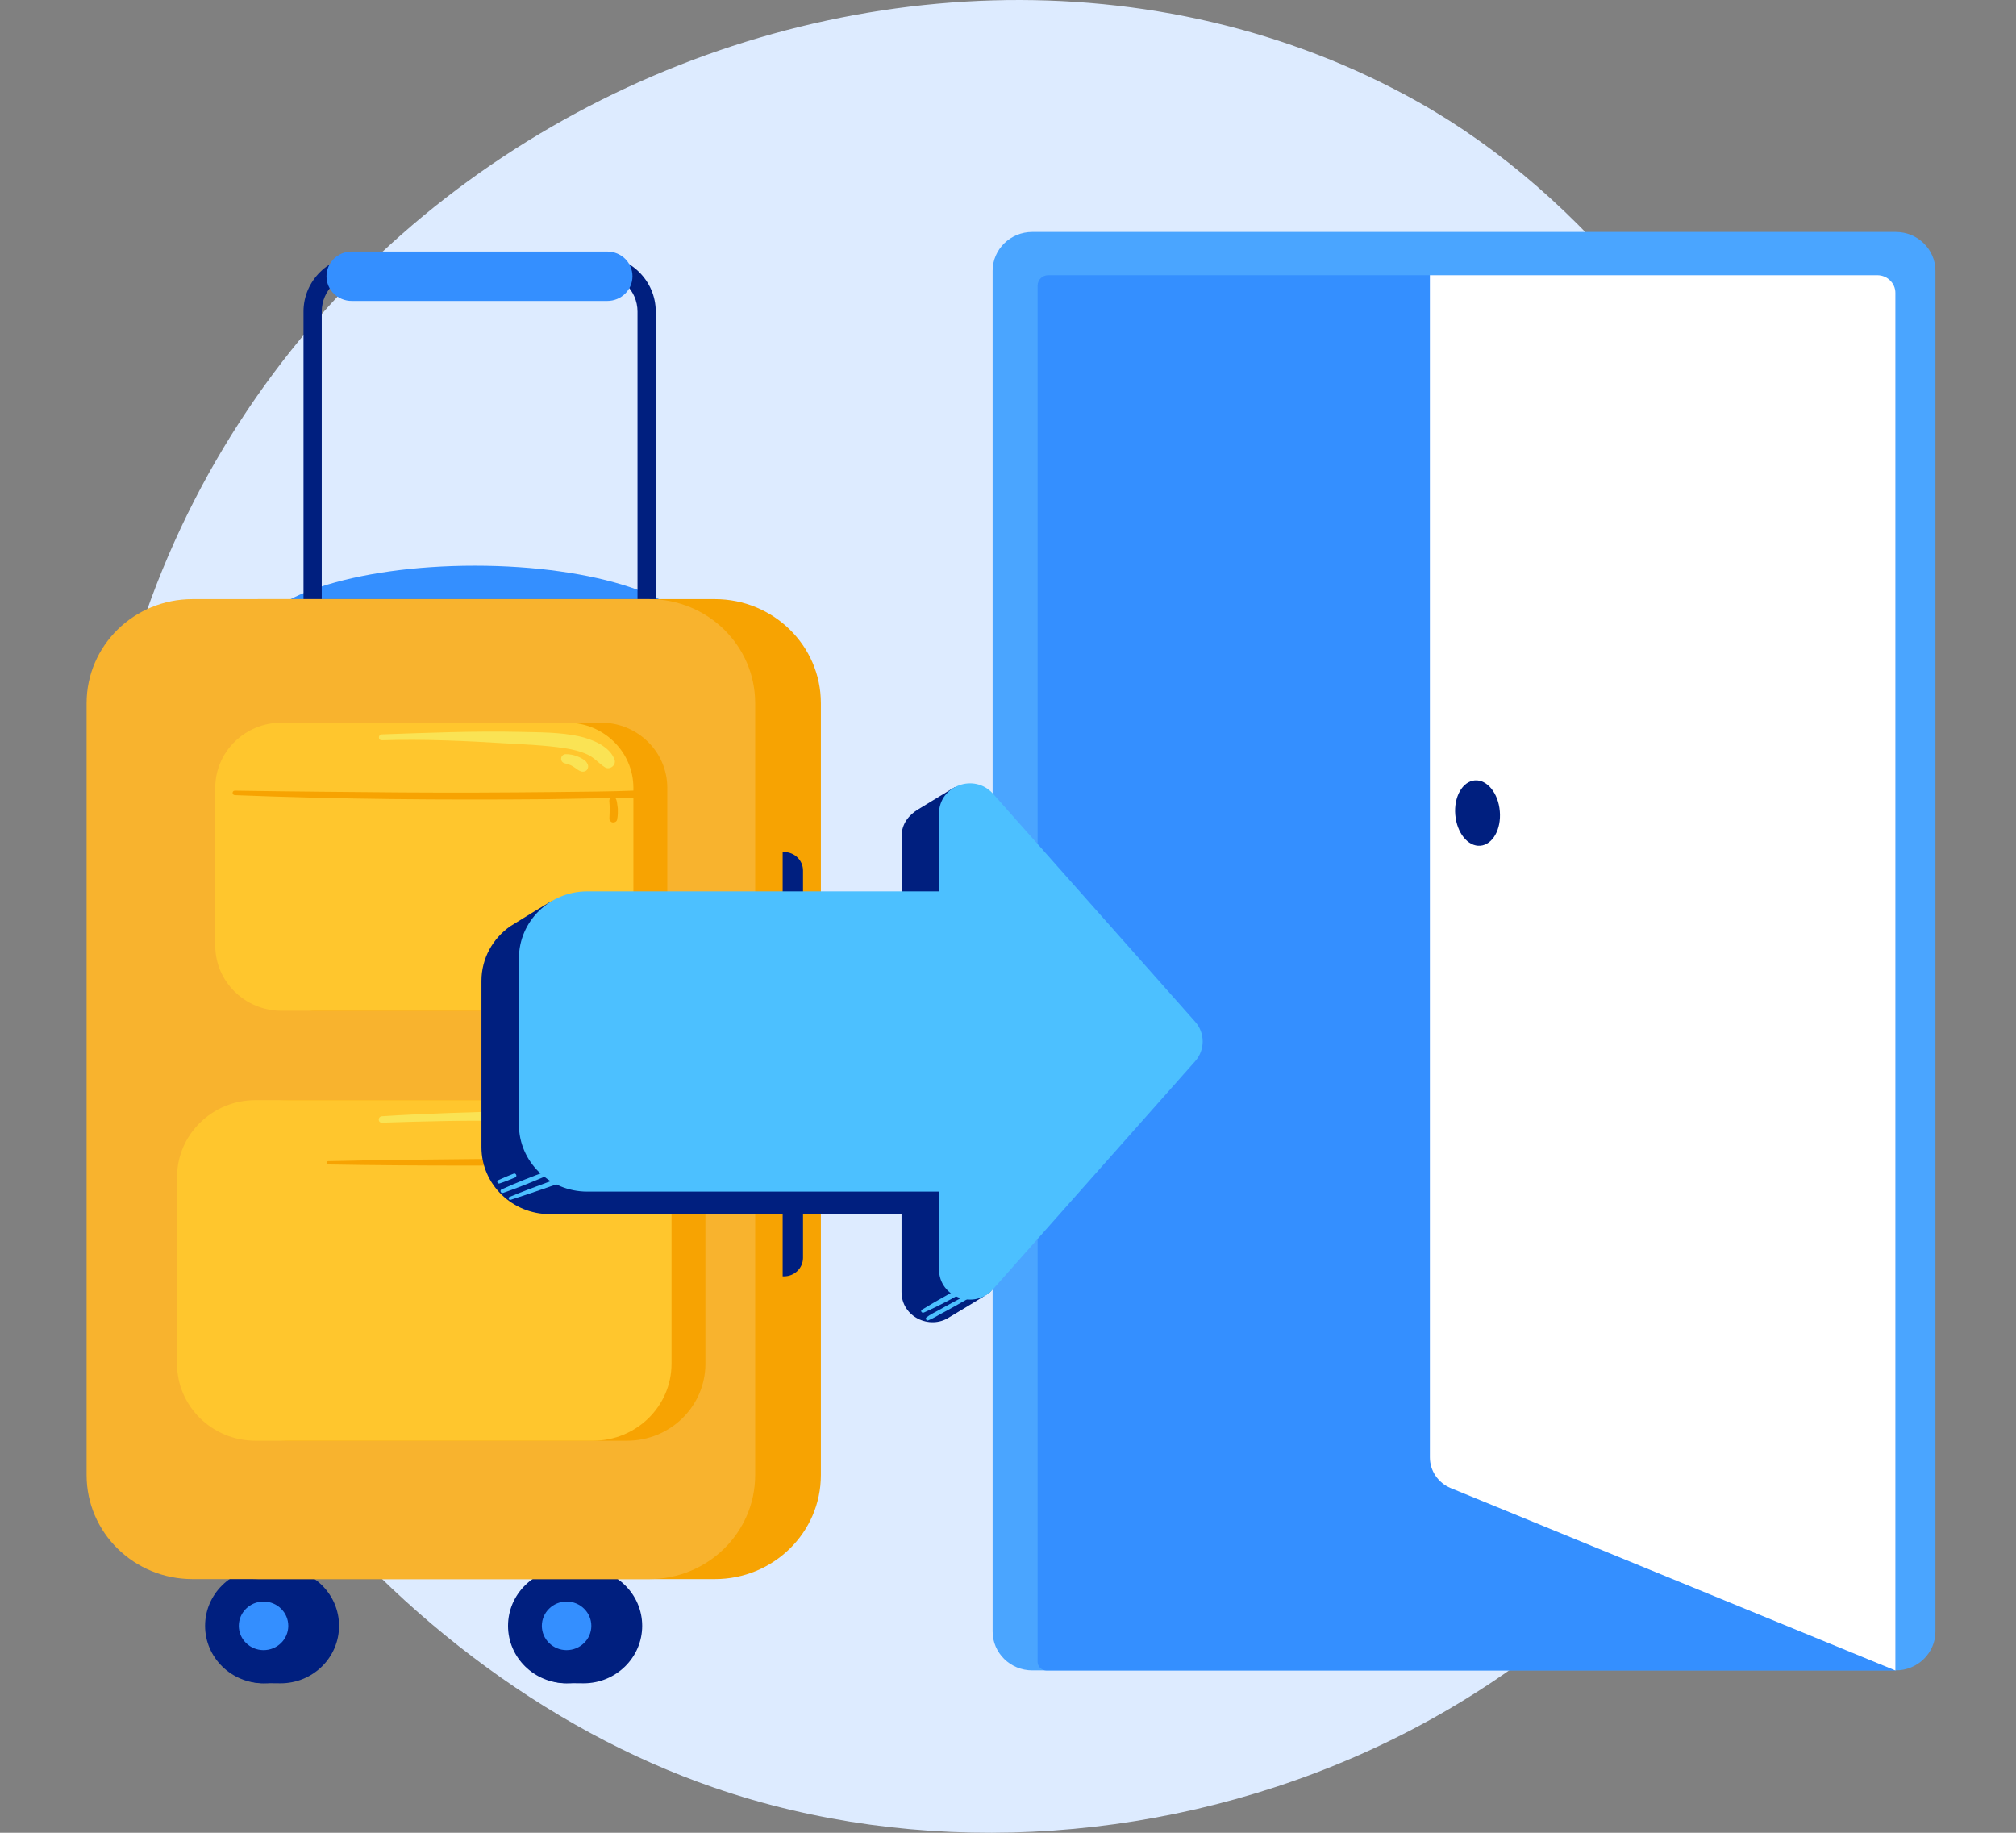 <svg width="22" height="20" viewBox="0 0 22 20" fill="none" xmlns="http://www.w3.org/2000/svg">
<rect x="0" y="0" width="22" height="20" fill="#808080" stroke="none"/>
<path d="M7.796 19.509C4.082 18.231 0.925 14.231 1.001 10.062C1.153 1.842 9.779 -2.092 15.48 1.115C19.071 3.134 21.553 8.693 19.877 13.643C18.046 19.055 12.166 21.015 7.796 19.509Z" fill="#DDEBFF"/>
<path d="M20.688 2.531H11.265C11.026 2.531 10.832 2.721 10.832 2.956V17.803C10.832 18.038 11.026 18.228 11.265 18.228H20.688C20.927 18.228 21.121 18.038 21.121 17.803V2.956C21.121 2.721 20.927 2.531 20.688 2.531Z" fill="#4AA5FF"/>
<path d="M20.684 3.211V18.229H11.42C11.366 18.229 11.323 18.186 11.323 18.134V3.117C11.323 3.054 11.375 3.003 11.439 3.003H20.471C20.589 3.003 20.684 3.096 20.684 3.211Z" fill="#348FFF"/>
<path d="M20.684 3.197V18.229L15.832 16.239C15.694 16.182 15.604 16.05 15.604 15.903V3.003H20.486C20.595 3.003 20.684 3.09 20.684 3.197Z" fill="white"/>
<path d="M16.154 9.229C16.289 9.218 16.384 9.05 16.367 8.853C16.351 8.656 16.229 8.505 16.094 8.516C15.96 8.527 15.864 8.695 15.881 8.892C15.898 9.089 16.02 9.24 16.154 9.229Z" fill="#001F7F"/>
<path d="M2.877 18.369C3.229 18.369 3.516 18.088 3.516 17.742C3.516 17.396 3.229 17.115 2.877 17.115C2.524 17.115 2.238 17.396 2.238 17.742C2.238 18.088 2.524 18.369 2.877 18.369Z" fill="#001F7F"/>
<path d="M2.422 17.742C2.422 18.073 2.511 18.344 2.842 18.367C2.857 18.368 3.046 18.369 3.062 18.369C3.415 18.369 3.7 18.088 3.7 17.742C3.7 17.396 3.415 17.115 3.062 17.115C2.709 17.115 2.423 17.396 2.423 17.742H2.422Z" fill="#001F7F"/>
<path d="M2.876 18.007C3.026 18.007 3.146 17.888 3.146 17.742C3.146 17.596 3.026 17.477 2.876 17.477C2.727 17.477 2.606 17.596 2.606 17.742C2.606 17.888 2.727 18.007 2.876 18.007Z" fill="#348FFF"/>
<path d="M6.183 18.369C6.536 18.369 6.822 18.088 6.822 17.742C6.822 17.396 6.536 17.115 6.183 17.115C5.83 17.115 5.544 17.396 5.544 17.742C5.544 18.088 5.83 18.369 6.183 18.369Z" fill="#001F7F"/>
<path d="M5.729 17.742C5.729 18.073 5.818 18.344 6.149 18.367C6.164 18.368 6.353 18.369 6.369 18.369C6.722 18.369 7.008 18.088 7.008 17.742C7.008 17.396 6.722 17.115 6.369 17.115C6.016 17.115 5.73 17.396 5.73 17.742H5.729Z" fill="#001F7F"/>
<path d="M6.183 18.007C6.332 18.007 6.453 17.888 6.453 17.742C6.453 17.596 6.332 17.477 6.183 17.477C6.034 17.477 5.913 17.596 5.913 17.742C5.913 17.888 6.034 18.007 6.183 18.007Z" fill="#348FFF"/>
<path d="M5.181 7.762C6.5 7.762 7.569 7.406 7.569 6.967C7.569 6.528 6.5 6.173 5.181 6.173C3.863 6.173 2.793 6.528 2.793 6.967C2.793 7.406 3.863 7.762 5.181 7.762Z" fill="#348FFF"/>
<path fill-rule="evenodd" clip-rule="evenodd" d="M7.156 6.734L3.312 6.734L3.312 3.4C3.312 3.062 3.591 2.788 3.936 2.788L6.532 2.788C6.876 2.788 7.156 3.062 7.156 3.4V6.734ZM6.957 6.538V3.4C6.957 3.17 6.766 2.983 6.532 2.983L3.936 2.983C3.701 2.983 3.511 3.17 3.511 3.4L3.511 6.538H6.957Z" fill="#001F7F"/>
<path d="M2.818 17.232H7.801C8.44 17.232 8.958 16.724 8.958 16.097L8.958 7.673C8.958 7.046 8.44 6.538 7.801 6.538H2.818C2.179 6.538 1.662 7.046 1.662 7.673L1.662 16.097C1.662 16.724 2.179 17.232 2.818 17.232Z" fill="#F7A302"/>
<path d="M2.101 17.232H7.085C7.723 17.232 8.241 16.724 8.241 16.097L8.241 7.673C8.241 7.046 7.723 6.538 7.085 6.538H2.101C1.462 6.538 0.945 7.046 0.945 7.673L0.945 16.097C0.945 16.724 1.462 17.232 2.101 17.232Z" fill="#F8B32E"/>
<path d="M8.557 10.307H8.541V9.298H8.557C8.67 9.298 8.763 9.388 8.763 9.499V10.105C8.763 10.217 8.67 10.307 8.557 10.307Z" fill="#001F7F"/>
<path d="M8.557 13.928H8.541V12.918H8.557C8.67 12.918 8.763 13.008 8.763 13.12V13.726C8.763 13.837 8.67 13.928 8.557 13.928Z" fill="#001F7F"/>
<path d="M3.444 11.03H6.558C6.958 11.03 7.282 10.711 7.282 10.319V8.597C7.282 8.204 6.958 7.886 6.558 7.886H3.444C3.044 7.886 2.72 8.204 2.72 8.597V10.319C2.72 10.711 3.044 11.03 3.444 11.03Z" fill="#F7A302"/>
<path d="M3.159 15.722H6.842C7.315 15.722 7.698 15.346 7.698 14.882V12.845C7.698 12.381 7.315 12.005 6.842 12.005H3.159C2.686 12.005 2.303 12.381 2.303 12.845V14.882C2.303 15.346 2.686 15.722 3.159 15.722Z" fill="#F7A302"/>
<path d="M3.073 11.03H6.187C6.587 11.03 6.912 10.711 6.912 10.319V8.597C6.912 8.204 6.587 7.886 6.187 7.886H3.073C2.673 7.886 2.349 8.204 2.349 8.597V10.319C2.349 10.711 2.673 11.03 3.073 11.03Z" fill="#FFC62D"/>
<path d="M2.788 15.722H6.472C6.944 15.722 7.328 15.346 7.328 14.882V12.845C7.328 12.381 6.944 12.005 6.472 12.005H2.788C2.316 12.005 1.932 12.381 1.932 12.845V14.882C1.932 15.346 2.316 15.722 2.788 15.722Z" fill="#FFC62D"/>
<path d="M3.838 3.284L6.627 3.284C6.779 3.284 6.902 3.164 6.902 3.015C6.902 2.865 6.779 2.745 6.627 2.745L3.838 2.745C3.686 2.745 3.563 2.865 3.563 3.015C3.563 3.164 3.686 3.284 3.838 3.284Z" fill="#348FFF"/>
<path d="M2.563 8.677C3.699 8.722 4.837 8.731 5.974 8.721C6.295 8.717 6.615 8.707 6.936 8.708C6.989 8.708 6.989 8.624 6.936 8.627C6.651 8.639 6.364 8.639 6.079 8.643C5.793 8.646 5.507 8.648 5.221 8.649C4.656 8.651 4.091 8.646 3.526 8.64C3.204 8.637 2.884 8.633 2.563 8.628C2.53 8.628 2.53 8.676 2.563 8.677Z" fill="#F7A302"/>
<path d="M6.656 8.713C6.656 8.713 6.656 8.719 6.656 8.722L6.665 8.701C6.653 8.714 6.649 8.726 6.649 8.743C6.649 8.751 6.65 8.759 6.651 8.768C6.653 8.787 6.653 8.805 6.653 8.824C6.653 8.861 6.652 8.897 6.65 8.934C6.65 8.954 6.667 8.973 6.687 8.975C6.707 8.977 6.73 8.966 6.734 8.945C6.738 8.923 6.742 8.902 6.742 8.88C6.742 8.861 6.742 8.842 6.742 8.824C6.74 8.804 6.737 8.783 6.734 8.763C6.73 8.739 6.726 8.71 6.701 8.698L6.711 8.708C6.711 8.708 6.709 8.703 6.708 8.701C6.703 8.69 6.688 8.685 6.677 8.689C6.665 8.692 6.657 8.703 6.657 8.715L6.656 8.713Z" fill="#F7A302"/>
<path d="M3.583 12.707C4.584 12.725 5.587 12.718 6.589 12.717C6.872 12.717 7.155 12.72 7.438 12.716C7.492 12.715 7.493 12.633 7.438 12.632C6.935 12.627 6.431 12.638 5.929 12.642C5.427 12.645 4.931 12.651 4.431 12.656C4.148 12.66 3.865 12.664 3.583 12.671C3.559 12.671 3.559 12.707 3.583 12.707Z" fill="#F7A302"/>
<path d="M7.016 12.72C7.008 12.776 7.009 12.834 7.008 12.891C7.007 12.948 7.008 13.005 7.011 13.062C7.012 13.086 7.031 13.106 7.056 13.106C7.081 13.106 7.1 13.086 7.101 13.062C7.105 13.005 7.105 12.948 7.104 12.891C7.103 12.833 7.104 12.776 7.096 12.72C7.089 12.669 7.023 12.669 7.016 12.72Z" fill="#F7A302"/>
<path d="M4.167 12.251C4.641 12.236 5.118 12.222 5.593 12.234C5.821 12.24 6.05 12.249 6.277 12.261C6.384 12.265 6.491 12.273 6.596 12.294C6.702 12.316 6.798 12.358 6.898 12.393C6.985 12.423 7.018 12.305 6.956 12.259C6.796 12.141 6.561 12.121 6.368 12.112C6.131 12.1 5.892 12.114 5.656 12.121C5.159 12.138 4.663 12.149 4.168 12.181C4.122 12.184 4.121 12.252 4.168 12.251H4.167Z" fill="#FAE354"/>
<path d="M4.166 8.078C4.622 8.063 5.086 8.085 5.541 8.113C5.745 8.125 5.955 8.133 6.158 8.164C6.243 8.177 6.331 8.197 6.409 8.233C6.487 8.269 6.533 8.329 6.601 8.373C6.653 8.406 6.726 8.351 6.707 8.293C6.658 8.145 6.462 8.066 6.319 8.035C6.113 7.99 5.896 7.992 5.687 7.987C5.178 7.975 4.674 7.997 4.166 8.014C4.125 8.016 4.124 8.079 4.166 8.077V8.078Z" fill="#FAE354"/>
<path d="M6.16 8.329C6.181 8.333 6.203 8.34 6.224 8.349L6.211 8.343C6.241 8.355 6.269 8.373 6.295 8.392L6.281 8.383C6.29 8.389 6.299 8.396 6.308 8.402C6.317 8.409 6.327 8.412 6.337 8.416L6.323 8.411C6.323 8.411 6.329 8.413 6.331 8.414C6.344 8.42 6.355 8.422 6.368 8.42C6.381 8.419 6.393 8.414 6.402 8.405C6.419 8.386 6.424 8.359 6.411 8.335C6.404 8.323 6.398 8.312 6.388 8.304C6.378 8.295 6.366 8.287 6.354 8.28C6.335 8.268 6.314 8.259 6.293 8.251C6.255 8.237 6.214 8.23 6.174 8.23C6.148 8.23 6.127 8.249 6.124 8.273C6.12 8.297 6.135 8.323 6.16 8.328L6.16 8.329Z" fill="#FAE354"/>
<path d="M5.998 13.25L9.838 13.25L9.838 14.098C9.838 14.371 10.146 14.513 10.357 14.376C10.382 14.359 10.783 14.124 10.805 14.099L12.633 11.828C12.742 11.704 12.742 11.52 12.633 11.395L10.427 8.909C10.325 8.794 10.54 8.547 10.418 8.591C10.406 8.596 10.044 8.818 10.02 8.832C9.92 8.892 9.839 8.989 9.839 9.125L9.839 9.974L5.999 9.974C5.853 9.974 6.055 9.823 6.016 9.836C6.002 9.84 5.579 10.1 5.568 10.108C5.379 10.24 5.254 10.457 5.254 10.704L5.254 12.519C5.254 12.922 5.588 13.249 5.999 13.249L5.998 13.25Z" fill="#001F7F"/>
<path d="M10.548 13.003L6.407 13.003C5.997 13.003 5.663 12.676 5.663 12.273L5.663 10.457C5.663 10.054 5.997 9.727 6.407 9.727L10.548 9.727L10.548 13.003Z" fill="#4CC0FF"/>
<path d="M10.247 8.878L10.247 13.851C10.247 14.157 10.633 14.298 10.837 14.068L13.042 11.581C13.152 11.457 13.152 11.273 13.042 11.149L10.837 8.662C10.633 8.432 10.247 8.574 10.247 8.878Z" fill="#4CC0FF"/>
<path d="M5.572 13.093C5.852 13.003 6.127 12.904 6.404 12.808C6.435 12.797 6.423 12.748 6.39 12.759C6.11 12.852 5.831 12.949 5.559 13.062C5.541 13.07 5.554 13.099 5.572 13.093L5.572 13.093Z" fill="#4CC0FF"/>
<path d="M5.488 13.018C5.659 12.96 5.826 12.89 5.991 12.82C6.015 12.81 5.997 12.769 5.973 12.778C5.804 12.84 5.635 12.905 5.472 12.98C5.451 12.99 5.466 13.025 5.488 13.017L5.488 13.018Z" fill="#4CC0FF"/>
<path d="M5.452 12.914C5.511 12.895 5.568 12.872 5.624 12.848C5.634 12.844 5.638 12.829 5.633 12.82C5.629 12.811 5.618 12.802 5.607 12.807C5.549 12.829 5.493 12.853 5.436 12.879C5.416 12.888 5.431 12.922 5.452 12.914L5.452 12.914Z" fill="#4CC0FF"/>
<path d="M10.128 14.409C10.178 14.39 10.225 14.36 10.271 14.335C10.317 14.311 10.365 14.284 10.412 14.258C10.507 14.204 10.601 14.152 10.695 14.098C10.718 14.084 10.698 14.052 10.675 14.064C10.579 14.114 10.483 14.166 10.387 14.218C10.341 14.243 10.294 14.269 10.247 14.295C10.201 14.321 10.151 14.344 10.11 14.376C10.094 14.388 10.111 14.416 10.13 14.409L10.128 14.409Z" fill="#4CC0FF"/>
<path d="M10.08 14.324C10.283 14.233 10.479 14.126 10.669 14.011C10.697 13.995 10.672 13.954 10.644 13.968C10.446 14.07 10.25 14.176 10.061 14.292C10.041 14.304 10.059 14.332 10.08 14.323L10.08 14.324Z" fill="#4CC0FF"/>
</svg>

